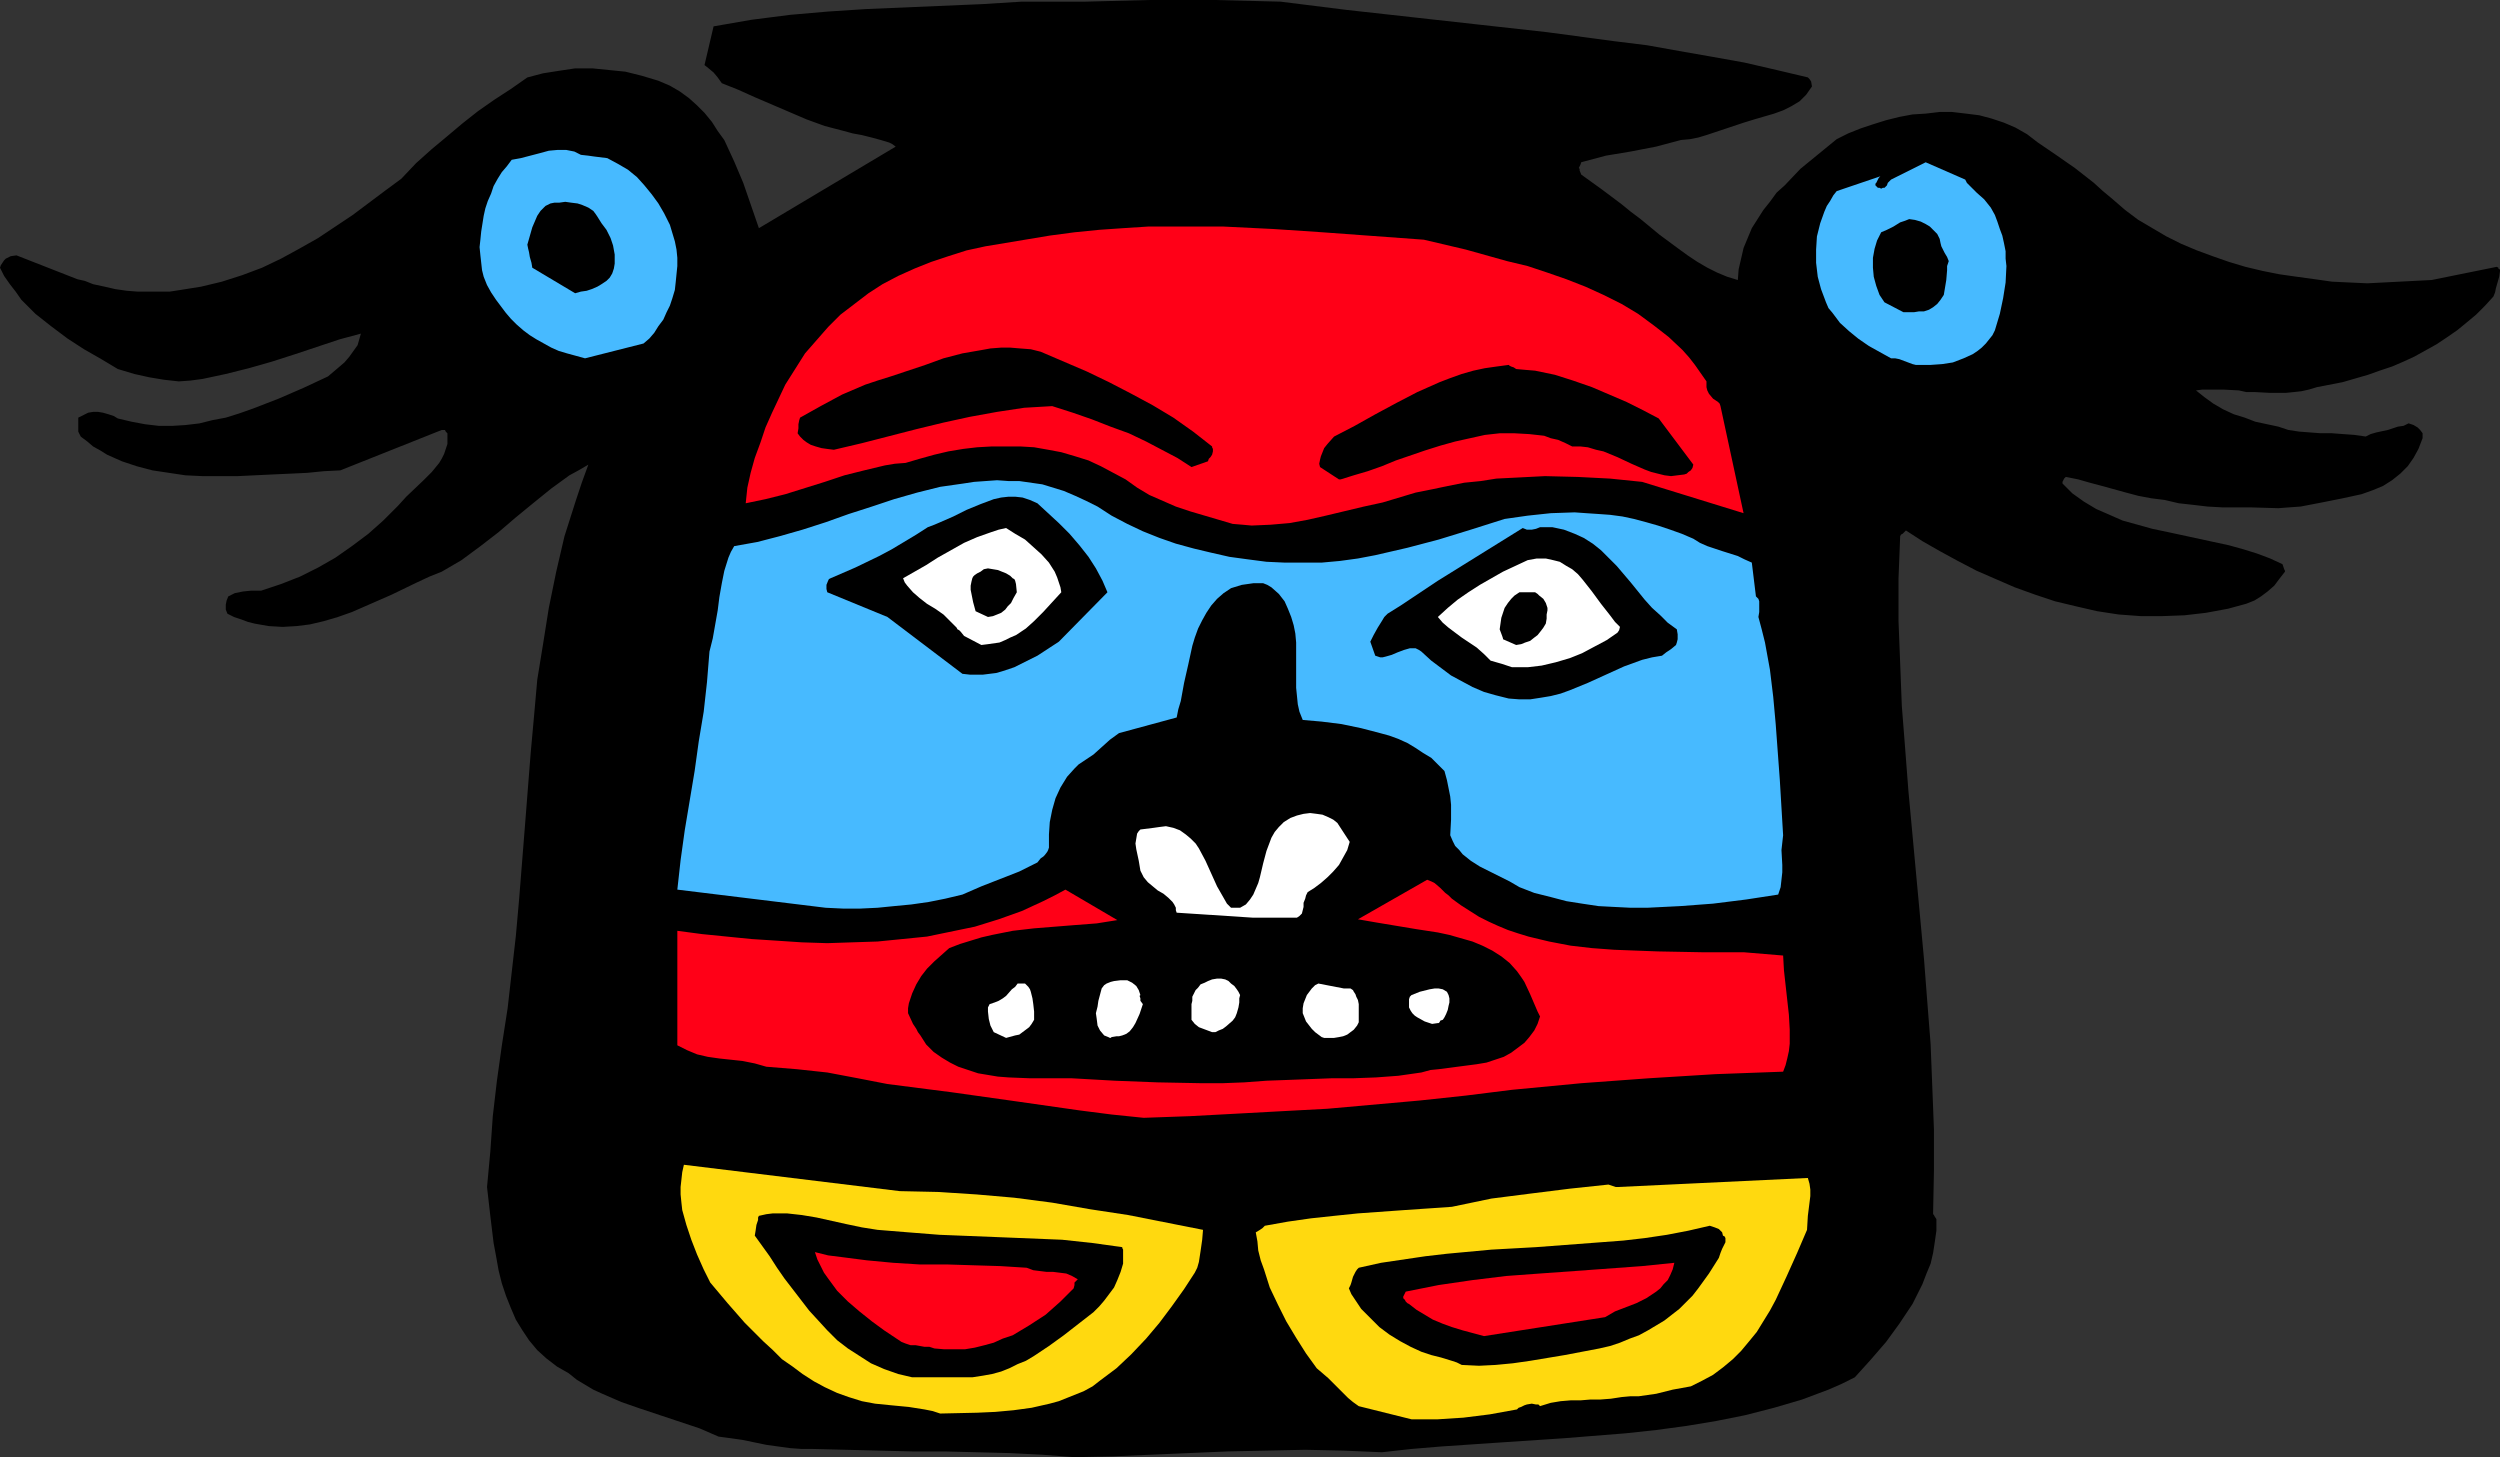 <?xml version="1.0" encoding="UTF-8" standalone="no"?>
<svg
   version="1.0"
   width="129.724mm"
   height="75.613mm"
   id="svg28"
   sodipodi:docname="Figure 16.wmf"
   xmlns:inkscape="http://www.inkscape.org/namespaces/inkscape"
   xmlns:sodipodi="http://sodipodi.sourceforge.net/DTD/sodipodi-0.dtd"
   xmlns="http://www.w3.org/2000/svg"
   xmlns:svg="http://www.w3.org/2000/svg">
  <rect width="100%" height="100%" fill="#333333" stroke="none"/>
  <sodipodi:namedview
     id="namedview28"
     pagecolor="#ffffff"
     bordercolor="#000000"
     borderopacity="0.25"
     inkscape:showpageshadow="2"
     inkscape:pageopacity="0.0"
     inkscape:pagecheckerboard="0"
     inkscape:deskcolor="#d1d1d1"
     inkscape:document-units="mm" />
  <defs
     id="defs1">
    <pattern
       id="WMFhbasepattern"
       patternUnits="userSpaceOnUse"
       width="6"
       height="6"
       x="0"
       y="0" />
  </defs>
  <path
     style="fill:#000000;fill-opacity:1;fill-rule:evenodd;stroke:none"
     d="m 210.726,285.782 7.434,-0.162 15.029,-0.646 7.595,-0.323 7.595,-0.162 7.595,-0.162 7.434,0.162 7.595,0.323 5.818,-0.646 5.818,-0.485 11.958,-0.808 12.12,-0.808 12.12,-0.969 5.979,-0.646 5.979,-0.808 5.818,-0.969 5.656,-1.131 5.656,-1.454 5.494,-1.615 2.586,-0.969 2.586,-0.969 2.586,-1.131 2.586,-1.292 3.07,-3.393 3.07,-3.554 2.586,-3.554 1.293,-1.939 1.293,-1.939 0.97,-1.939 0.97,-1.939 0.808,-2.1 0.808,-1.939 0.485,-2.1 0.323,-2.1 0.323,-2.262 v -2.262 l -0.323,-0.485 -0.162,-0.323 -0.162,-0.162 v -0.162 l 0.162,-8.239 v -8.239 l -0.323,-8.401 -0.323,-8.239 -0.646,-8.239 -0.646,-8.401 -3.07,-33.118 -0.646,-8.401 -0.646,-8.239 -0.323,-8.401 -0.323,-8.239 v -8.401 l 0.323,-8.239 0.162,-0.323 0.323,-0.162 0.646,-0.646 3.232,2.1 3.394,1.939 3.555,1.939 3.717,1.939 3.717,1.615 3.717,1.615 4.04,1.454 3.878,1.292 4.04,0.969 4.202,0.969 4.202,0.646 4.363,0.323 h 4.202 l 4.363,-0.162 4.202,-0.485 4.363,-0.808 1.778,-0.485 1.778,-0.485 1.616,-0.646 1.293,-0.808 1.293,-0.969 1.293,-1.131 0.97,-1.292 1.131,-1.454 v -0.162 l -0.162,-0.323 -0.162,-0.485 -0.162,-0.485 -2.424,-1.131 -2.586,-0.969 -2.586,-0.808 -2.909,-0.808 -5.979,-1.292 -5.979,-1.292 -3.07,-0.646 -2.909,-0.808 -2.909,-0.808 -2.586,-1.131 -2.586,-1.131 -2.424,-1.454 -2.262,-1.616 -1.939,-1.939 v -0.323 l 0.162,-0.323 0.162,-0.323 0.323,-0.323 2.424,0.485 2.262,0.646 2.424,0.646 4.686,1.292 2.424,0.646 2.586,0.485 2.586,0.323 2.747,0.646 2.909,0.323 2.747,0.323 2.909,0.162 h 5.494 l 5.494,0.162 2.101,-0.162 2.262,-0.162 4.202,-0.808 4.04,-0.808 3.717,-0.808 2.262,-0.808 1.939,-0.808 1.778,-1.131 1.616,-1.292 1.454,-1.454 1.131,-1.616 0.97,-1.777 0.808,-2.1 v -0.969 l -0.485,-0.646 -0.485,-0.485 -0.808,-0.485 -0.97,-0.323 -0.97,0.485 -1.131,0.162 -1.939,0.646 -2.262,0.485 -1.131,0.323 -0.97,0.485 -2.262,-0.323 -2.262,-0.162 -2.101,-0.162 h -2.262 l -2.101,-0.162 -2.101,-0.162 -2.101,-0.323 -1.939,-0.646 -2.262,-0.485 -2.262,-0.485 -2.101,-0.808 -2.101,-0.646 -2.101,-0.969 -1.939,-1.131 -1.778,-1.292 -1.616,-1.292 1.293,-0.162 h 1.293 2.747 l 3.07,0.162 1.454,0.323 h 1.616 l 3.07,0.162 h 3.07 l 1.616,-0.162 1.454,-0.162 1.454,-0.323 1.616,-0.485 5.01,-0.969 5.01,-1.454 2.262,-0.808 2.424,-0.808 2.262,-0.969 2.101,-0.969 4.363,-2.423 1.939,-1.292 2.101,-1.454 1.778,-1.454 1.939,-1.616 1.778,-1.777 1.616,-1.777 0.323,-0.808 0.162,-0.808 0.323,-1.131 0.323,-1.131 0.162,-1.131 v -0.162 -0.162 h -0.162 l -0.162,-0.162 v -0.162 l -0.323,-0.162 -12.766,2.585 -12.605,0.646 -3.555,-0.162 -3.394,-0.162 -3.394,-0.485 -3.555,-0.485 -3.394,-0.485 -3.232,-0.646 -3.394,-0.808 -3.232,-0.969 -3.232,-1.131 -3.07,-1.131 -3.07,-1.292 -2.909,-1.454 -2.747,-1.616 -2.747,-1.616 -2.586,-1.939 -2.424,-2.1 -1.939,-1.616 -1.778,-1.616 -3.717,-2.908 -3.717,-2.585 -3.555,-2.423 -2.101,-1.616 -2.262,-1.292 -2.262,-0.969 -2.424,-0.808 -2.424,-0.646 -2.586,-0.323 -2.747,-0.323 h -2.424 l -2.747,0.323 -2.586,0.162 -2.586,0.485 -2.586,0.646 -2.586,0.808 -2.424,0.808 -2.424,0.969 -2.262,1.131 -3.555,2.908 -3.555,2.908 -3.07,3.231 -1.616,1.454 -1.293,1.777 -1.293,1.616 -1.131,1.777 -1.131,1.777 -0.808,1.939 -0.808,1.939 -0.485,2.1 -0.485,2.1 -0.162,2.1 -2.101,-0.646 -1.939,-0.808 -1.939,-0.969 -1.939,-1.131 -1.939,-1.292 -1.778,-1.292 -3.717,-2.746 -3.717,-3.069 -1.939,-1.454 -1.778,-1.454 -3.878,-2.908 -4.04,-2.908 -0.323,-0.808 v -0.323 l -0.162,-0.162 0.162,-0.323 0.162,-0.323 0.162,-0.485 2.424,-0.646 2.424,-0.646 4.848,-0.808 5.01,-0.969 2.424,-0.646 2.424,-0.646 1.778,-0.162 1.616,-0.323 1.616,-0.485 1.454,-0.485 2.909,-0.969 1.454,-0.485 1.454,-0.485 2.101,-0.646 3.878,-1.131 1.778,-0.646 1.616,-0.808 1.616,-0.969 0.646,-0.646 0.646,-0.646 1.131,-1.616 -0.162,-0.969 -0.323,-0.485 -0.323,-0.323 -6.141,-1.454 -6.302,-1.454 -6.302,-1.131 -6.464,-1.131 -6.302,-1.131 L 316.574,8.078 303.323,6.3 290.233,4.847 277.144,3.393 264.054,1.939 251.126,0.323 244.662,0.162 238.198,0 h -12.766 l -12.605,0.323 h -6.302 -6.141 l -7.757,0.485 -7.595,0.323 -7.595,0.323 -7.595,0.323 -7.434,0.485 -7.434,0.646 -7.595,0.969 -3.717,0.646 -3.717,0.646 -1.778,7.593 0.808,0.646 0.97,0.808 0.808,0.969 0.808,1.131 3.232,1.292 3.232,1.454 3.394,1.454 3.394,1.454 3.394,1.454 3.555,1.292 3.717,0.969 1.778,0.485 1.778,0.323 1.939,0.485 1.778,0.485 1.616,0.485 0.646,0.323 0.646,0.485 -26.826,15.993 -3.07,-8.885 -1.778,-4.2 -0.97,-2.1 -0.97,-2.1 -1.293,-1.777 -1.131,-1.777 -1.454,-1.777 -1.454,-1.454 -1.616,-1.454 -1.778,-1.292 -1.939,-1.131 -2.262,-0.969 -3.232,-0.969 -3.232,-0.808 -3.232,-0.323 -3.232,-0.323 h -3.394 l -3.232,0.485 -3.07,0.485 -3.07,0.808 -3.232,2.262 -3.232,2.1 -3.232,2.262 -3.07,2.423 -3.07,2.585 -2.909,2.423 -3.07,2.746 -2.909,3.069 -3.07,2.262 -3.232,2.423 -3.232,2.423 -3.394,2.262 -3.394,2.262 -3.717,2.1 -3.555,1.939 -3.717,1.777 -3.878,1.454 -4.04,1.292 -4.04,0.969 -4.04,0.646 -2.101,0.323 H 31.189 29.088 26.987 l -2.101,-0.162 -2.262,-0.323 -2.101,-0.485 -2.262,-0.485 -0.808,-0.323 -0.808,-0.323 -1.454,-0.323 L 3.232,50.081 2.101,50.242 1.131,50.727 0.808,51.05 0.485,51.534 0.162,52.019 0,52.504 l 0.808,1.616 1.131,1.616 1.131,1.454 1.131,1.616 1.293,1.292 1.454,1.454 3.07,2.423 3.232,2.423 3.232,2.1 3.394,1.939 3.232,1.939 1.616,0.485 1.616,0.485 2.909,0.646 2.909,0.485 2.909,0.323 2.262,-0.162 2.424,-0.323 2.262,-0.485 2.262,-0.485 4.525,-1.131 4.525,-1.292 4.525,-1.454 4.363,-1.454 4.363,-1.454 4.202,-1.131 -0.323,1.131 -0.323,1.131 -0.808,1.131 -0.808,1.131 -0.97,1.131 -1.131,0.969 -2.101,1.777 -4.848,2.262 -4.848,2.1 -5.01,1.939 -2.747,0.969 -2.586,0.808 -2.586,0.485 -2.586,0.646 -2.747,0.323 -2.586,0.162 h -2.586 l -2.747,-0.323 -2.586,-0.485 -2.747,-0.646 -0.808,-0.485 -0.97,-0.323 -1.131,-0.323 -0.97,-0.162 H 18.261 l -0.97,0.162 -0.97,0.485 -0.97,0.485 v 0.808 0.808 1.131 l 0.485,0.969 1.293,0.969 1.131,0.969 1.454,0.808 1.293,0.808 2.909,1.292 2.909,0.969 3.07,0.808 3.232,0.485 3.232,0.485 3.394,0.162 h 3.394 3.394 l 6.787,-0.323 3.555,-0.162 3.394,-0.162 3.232,-0.323 3.232,-0.162 19.877,-7.916 h 0.323 0.323 l 0.162,0.323 0.323,0.323 v 0.969 1.131 l -0.323,0.969 -0.323,0.969 -0.485,0.969 -0.485,0.808 -1.454,1.777 -1.616,1.616 -3.394,3.231 -1.616,1.777 -2.909,2.908 -2.909,2.585 -3.232,2.423 -3.232,2.262 -3.394,1.939 -3.555,1.777 -3.717,1.454 -3.878,1.292 h -1.939 l -1.616,0.162 -1.616,0.323 -0.646,0.323 -0.646,0.323 -0.323,0.808 -0.162,0.808 v 0.969 l 0.323,0.808 1.293,0.646 1.454,0.485 1.293,0.485 1.293,0.323 2.747,0.485 2.747,0.162 2.747,-0.162 2.586,-0.323 2.747,-0.646 2.747,-0.808 2.747,-0.969 2.586,-1.131 5.171,-2.262 5.01,-2.423 2.424,-1.131 2.424,-0.969 1.939,-1.131 1.939,-1.131 3.717,-2.746 3.555,-2.746 3.394,-2.908 3.555,-2.908 3.394,-2.746 3.555,-2.585 1.778,-0.969 1.939,-1.131 -1.293,3.554 -1.131,3.393 -1.131,3.554 -1.131,3.554 -1.616,6.947 -1.454,7.108 -1.131,7.108 -1.131,6.947 -0.646,7.27 -0.646,7.108 -1.131,14.378 -1.131,14.216 -0.646,7.27 -0.808,7.108 -0.808,7.108 -1.131,7.27 -0.97,6.947 -0.808,6.947 -0.485,6.947 -0.646,6.947 0.646,5.654 0.646,5.331 0.485,2.585 0.485,2.746 0.646,2.585 0.808,2.423 0.97,2.423 0.97,2.262 1.293,2.1 1.293,1.939 1.616,1.939 1.778,1.615 2.101,1.615 2.262,1.292 1.616,1.292 1.616,0.969 1.616,0.969 1.778,0.808 3.717,1.615 3.717,1.292 3.878,1.292 3.878,1.292 3.878,1.292 3.717,1.615 2.424,0.323 2.262,0.323 4.686,0.969 4.686,0.646 2.262,0.162 h 2.262 l 12.928,0.323 6.464,0.162 h 6.302 l 12.766,0.323 6.464,0.323 z"
     id="path1" />
  <path
     style="fill:#ffd90f;fill-opacity:1;fill-rule:evenodd;stroke:none"
     d="m 276.82,278.351 h 2.586 2.586 l 5.01,-0.323 5.171,-0.646 5.333,-0.969 0.323,-0.323 0.485,-0.162 0.646,-0.323 0.485,-0.162 0.97,-0.162 0.808,0.162 h 0.485 l 0.323,0.323 2.101,-0.646 1.939,-0.323 1.939,-0.162 h 1.939 l 1.939,-0.162 h 1.939 l 2.101,-0.162 2.101,-0.323 1.778,-0.162 h 1.616 l 3.394,-0.485 3.232,-0.808 3.555,-0.646 2.262,-1.131 2.101,-1.131 1.939,-1.454 1.939,-1.615 1.616,-1.615 1.616,-1.939 1.454,-1.777 1.293,-2.1 1.293,-2.1 1.131,-2.1 2.101,-4.523 2.101,-4.685 1.939,-4.523 0.162,-2.746 0.323,-2.585 0.162,-1.292 v -1.292 l -0.162,-1.131 -0.323,-1.131 -37.33,1.777 h -0.323 l -0.485,-0.162 -0.97,-0.323 -7.595,0.808 -7.757,0.969 -7.595,0.969 -3.878,0.808 -3.878,0.808 -9.373,0.646 -9.05,0.646 -4.686,0.485 -4.525,0.485 -4.525,0.646 -4.525,0.808 -0.485,0.485 -0.485,0.323 -0.808,0.485 0.323,1.777 0.162,1.777 0.485,1.939 0.646,1.777 1.131,3.554 1.616,3.393 1.616,3.231 1.939,3.231 1.939,3.069 2.101,2.908 1.131,0.969 1.131,0.969 1.939,1.939 1.939,1.939 0.97,0.808 1.131,0.808 z"
     id="path2" />
  <path
     style="fill:#ffd90f;fill-opacity:1;fill-rule:evenodd;stroke:none"
     d="m 184.385,277.22 7.272,-0.162 3.555,-0.162 3.555,-0.323 3.555,-0.485 3.555,-0.808 1.778,-0.485 1.616,-0.646 1.616,-0.646 1.616,-0.646 1.778,-0.969 1.454,-1.131 3.232,-2.423 2.909,-2.746 2.909,-3.069 2.586,-3.069 2.424,-3.231 2.424,-3.393 2.101,-3.231 0.485,-0.969 0.323,-1.131 0.323,-2.1 0.323,-2.262 0.162,-1.939 -14.706,-2.908 -7.434,-1.131 -7.434,-1.292 -7.434,-0.969 -7.434,-0.646 -7.595,-0.485 -7.434,-0.162 -42.339,-5.17 -0.323,1.454 -0.162,1.454 -0.162,1.454 v 1.454 l 0.162,1.615 0.162,1.454 0.808,2.908 0.97,2.908 1.131,2.908 1.293,2.908 1.293,2.585 3.394,4.039 3.394,3.877 3.555,3.554 1.939,1.777 1.778,1.777 2.101,1.454 1.939,1.454 2.262,1.454 2.101,1.131 2.424,1.131 2.262,0.808 2.586,0.808 2.586,0.485 3.232,0.323 3.394,0.323 3.07,0.485 1.616,0.323 z"
     id="path3" />
  <path
     style="fill:#000000;fill-opacity:1;fill-rule:evenodd;stroke:none"
     d="m 188.749,270.112 h 1.939 l 2.101,-0.323 1.778,-0.323 1.778,-0.485 1.616,-0.646 1.616,-0.808 1.616,-0.646 1.616,-0.969 2.909,-1.939 2.909,-2.1 2.909,-2.262 1.454,-1.131 1.454,-1.131 1.131,-1.131 0.97,-1.131 0.97,-1.292 0.97,-1.292 0.646,-1.454 0.646,-1.615 0.485,-1.615 v -1.777 -0.646 -0.323 l -0.162,-0.323 v -0.162 l -5.818,-0.808 -5.979,-0.646 -11.958,-0.485 -12.12,-0.485 -6.141,-0.485 -5.979,-0.485 -3.07,-0.485 -3.07,-0.646 -2.909,-0.646 -2.909,-0.646 -2.909,-0.485 -2.909,-0.323 h -1.293 -1.454 l -1.293,0.162 -1.454,0.323 -0.162,0.323 v 0.485 l -0.323,0.969 -0.162,1.131 -0.162,0.969 2.909,4.039 1.454,2.262 1.454,2.1 3.232,4.2 1.616,2.1 1.778,1.939 1.778,1.939 1.939,1.939 2.101,1.615 2.262,1.454 2.262,1.454 2.586,1.131 2.747,0.969 2.747,0.646 z"
     id="path4" />
  <path
     style="fill:#000000;fill-opacity:1;fill-rule:evenodd;stroke:none"
     d="m 286.678,267.689 3.394,0.162 3.232,-0.162 3.394,-0.323 3.394,-0.485 6.787,-1.131 6.787,-1.292 2.101,-0.485 1.939,-0.646 1.939,-0.808 1.778,-0.646 1.778,-0.969 1.616,-0.969 1.616,-0.969 1.454,-1.131 1.454,-1.131 1.293,-1.292 1.293,-1.292 1.131,-1.454 2.101,-2.908 1.939,-3.069 0.323,-0.969 0.323,-0.808 0.323,-0.646 0.323,-0.646 v -0.808 l -0.162,-0.323 -0.323,-0.162 -0.162,-0.646 -0.646,-0.646 -0.808,-0.323 -0.97,-0.323 -4.202,0.969 -4.202,0.808 -4.363,0.646 -4.202,0.485 -8.565,0.646 -8.565,0.646 -8.726,0.485 -8.726,0.808 -4.202,0.485 -4.363,0.646 -4.363,0.646 -4.363,0.969 -0.323,0.323 -0.323,0.485 -0.485,0.969 -0.323,1.131 -0.162,0.485 -0.323,0.646 0.485,1.131 0.646,0.969 1.293,1.939 1.778,1.777 1.778,1.777 1.939,1.454 2.101,1.292 2.101,1.131 2.101,0.969 1.939,0.646 1.939,0.485 2.101,0.646 0.97,0.323 z"
     id="path5" />
  <path
     style="fill:#ff0017;fill-opacity:1;fill-rule:evenodd;stroke:none"
     d="m 183.254,264.458 1.939,0.162 h 2.101 1.939 l 1.939,-0.323 1.939,-0.485 1.778,-0.485 1.778,-0.808 1.939,-0.646 1.616,-0.969 1.616,-0.969 3.232,-2.1 1.454,-1.292 1.454,-1.292 1.293,-1.292 1.293,-1.292 0.162,-0.646 v -0.485 l 0.323,-0.323 0.323,-0.323 -1.131,-0.646 -1.131,-0.485 -1.293,-0.162 -1.293,-0.162 h -1.293 l -1.293,-0.162 -1.293,-0.162 -1.293,-0.485 -5.171,-0.323 -5.333,-0.162 -5.171,-0.162 h -5.333 l -5.171,-0.323 -5.171,-0.485 -5.01,-0.646 -2.586,-0.323 -2.586,-0.646 0.485,1.454 0.646,1.292 0.646,1.292 0.808,1.131 1.778,2.423 2.101,2.1 2.262,1.939 2.424,1.939 2.424,1.777 2.424,1.615 0.97,0.646 0.808,0.323 0.97,0.323 h 0.97 l 1.778,0.323 h 0.97 z"
     id="path6" />
  <path
     style="fill:#ff0017;fill-opacity:1;fill-rule:evenodd;stroke:none"
     d="m 291.041,262.034 23.755,-3.716 1.939,-1.131 4.202,-1.616 1.939,-0.969 1.939,-1.292 0.808,-0.646 0.646,-0.808 0.808,-0.808 0.485,-0.969 0.485,-1.131 0.323,-1.292 -6.302,0.646 -6.626,0.485 -6.626,0.485 -6.787,0.485 -6.626,0.485 -6.626,0.808 -6.626,0.969 -3.232,0.646 -3.232,0.646 -0.162,0.323 -0.162,0.323 -0.162,0.323 v 0.323 l 0.323,0.323 0.162,0.323 0.323,0.323 0.323,0.162 1.454,1.131 1.616,0.969 1.616,0.969 1.939,0.808 1.778,0.646 2.101,0.646 z"
     id="path7" />
  <path
     style="fill:#ff0017;fill-opacity:1;fill-rule:evenodd;stroke:none"
     d="m 224.301,219.224 9.05,-0.323 9.05,-0.485 8.888,-0.485 9.05,-0.485 9.05,-0.808 9.05,-0.808 9.05,-0.969 9.05,-1.131 6.787,-0.646 6.787,-0.646 6.626,-0.485 6.626,-0.485 13.09,-0.808 13.251,-0.485 0.485,-1.292 0.323,-1.292 0.323,-1.454 0.162,-1.454 v -2.746 l -0.162,-2.908 -0.646,-5.816 -0.323,-2.908 -0.162,-2.908 -3.878,-0.323 -3.878,-0.323 h -4.04 -4.202 l -8.565,-0.162 -4.363,-0.162 -4.202,-0.162 -4.363,-0.323 -4.202,-0.485 -4.202,-0.808 -4.04,-0.969 -2.101,-0.646 -1.939,-0.646 -1.939,-0.808 -1.778,-0.808 -1.939,-0.969 -1.778,-1.131 -1.778,-1.131 -1.778,-1.292 -0.646,-0.646 -0.646,-0.485 -0.97,-0.969 -1.131,-0.969 -0.646,-0.323 -0.808,-0.323 -13.574,7.754 3.717,0.646 3.878,0.646 3.878,0.646 4.202,0.646 2.262,0.485 2.262,0.646 2.262,0.646 1.939,0.808 1.939,0.969 1.778,1.131 1.616,1.292 1.454,1.615 0.808,1.131 0.646,0.969 1.131,2.423 0.485,1.131 0.485,1.131 0.485,1.131 0.485,0.969 -0.485,1.454 -0.646,1.292 -0.97,1.292 -0.97,1.131 -1.293,0.969 -1.293,0.969 -1.454,0.808 -1.454,0.485 -1.939,0.646 -1.939,0.323 -3.717,0.485 -3.717,0.485 -1.616,0.162 -1.778,0.485 -4.525,0.646 -4.363,0.323 -4.363,0.162 h -4.202 l -8.565,0.323 -4.363,0.162 -4.363,0.323 -4.202,0.162 h -4.363 l -8.403,-0.162 -8.403,-0.323 -8.565,-0.485 h -4.04 -4.202 l -4.04,-0.162 -2.101,-0.162 -1.939,-0.323 -1.939,-0.323 -1.939,-0.646 -1.939,-0.646 -1.616,-0.808 -1.616,-0.969 -1.616,-1.131 -1.454,-1.454 -1.131,-1.777 -0.485,-0.646 -0.323,-0.646 -0.646,-0.969 -0.97,-2.1 v -0.969 l 0.162,-0.969 0.646,-1.939 0.808,-1.777 0.97,-1.615 1.131,-1.454 1.454,-1.454 1.454,-1.292 1.454,-1.292 2.101,-0.808 2.101,-0.646 2.101,-0.646 2.101,-0.485 4.04,-0.808 4.202,-0.485 4.04,-0.323 4.04,-0.323 4.202,-0.323 4.04,-0.646 -10.181,-5.977 -2.101,1.131 -2.262,1.131 -4.202,1.939 -4.525,1.615 -4.686,1.454 -4.686,0.969 -4.686,0.969 -4.848,0.485 -4.848,0.485 -5.01,0.162 -4.848,0.162 -5.01,-0.162 -4.848,-0.323 -5.01,-0.323 -4.848,-0.485 -4.848,-0.485 -4.848,-0.646 v 22.455 l 0.97,0.485 0.97,0.485 1.939,0.808 2.101,0.485 2.262,0.323 4.525,0.485 2.424,0.485 2.262,0.646 5.979,0.485 5.979,0.646 5.979,1.131 5.818,1.131 6.302,0.808 6.302,0.808 12.605,1.777 12.443,1.777 6.302,0.808 z"
     id="path8" />
  <path
     style="fill:#ffffff;fill-opacity:1;fill-rule:evenodd;stroke:none"
     d="m 197.313,203.553 1.778,-0.485 0.808,-0.162 0.646,-0.485 0.646,-0.485 0.646,-0.485 0.485,-0.646 0.485,-0.808 v -1.615 l -0.162,-1.454 -0.162,-1.131 -0.323,-1.292 -0.162,-0.485 -0.323,-0.485 -0.323,-0.323 -0.323,-0.323 h -1.454 l -0.485,0.646 -0.646,0.485 -1.131,1.292 -0.646,0.485 -0.808,0.485 -0.808,0.323 -0.97,0.323 -0.323,0.646 v 0.808 l 0.162,1.454 0.323,1.292 0.646,1.292 z"
     id="path9" />
  <path
     style="fill:#ffffff;fill-opacity:1;fill-rule:evenodd;stroke:none"
     d="m 217.998,203.392 0.97,-0.162 h 0.485 l 0.646,-0.162 0.808,-0.323 0.646,-0.485 0.646,-0.808 0.485,-0.808 0.808,-1.777 0.646,-1.939 -0.485,-0.646 v -0.485 l -0.162,-0.485 0.162,-0.162 -0.323,-0.969 -0.485,-0.808 -0.808,-0.646 -0.97,-0.485 h -1.293 l -1.293,0.162 -0.646,0.162 -0.808,0.323 -0.485,0.323 -0.485,0.646 -0.646,2.423 -0.162,1.131 -0.323,1.292 0.162,1.131 0.162,1.292 0.485,0.969 0.808,0.969 0.808,0.323 0.323,0.162 h 0.162 z"
     id="path10" />
  <path
     style="fill:#ffffff;fill-opacity:1;fill-rule:evenodd;stroke:none"
     d="m 260.014,203.553 h 1.616 l 0.97,-0.162 0.808,-0.162 0.808,-0.323 0.646,-0.485 0.646,-0.485 0.646,-0.808 0.323,-0.646 v -0.323 -0.162 -1.454 -1.615 l -0.162,-0.808 -0.323,-0.646 -0.162,-0.485 -0.323,-0.485 -0.162,-0.323 -0.485,-0.323 h -0.646 -0.646 l -5.01,-0.969 -0.646,0.323 -0.646,0.646 -0.485,0.646 -0.485,0.646 -0.323,0.808 -0.323,0.808 -0.162,0.969 v 0.969 l 0.323,0.808 0.323,0.808 1.131,1.454 0.646,0.646 0.646,0.485 0.646,0.485 0.485,0.162 z"
     id="path11" />
  <path
     style="fill:#ffffff;fill-opacity:1;fill-rule:evenodd;stroke:none"
     d="m 237.713,202.422 h 0.646 l 0.646,-0.323 0.808,-0.323 0.646,-0.485 1.293,-1.131 0.485,-0.646 0.323,-0.808 0.323,-1.131 0.162,-0.969 v -0.808 l 0.162,-0.646 -0.323,-0.646 -0.323,-0.485 -0.485,-0.646 -0.646,-0.485 -0.485,-0.485 -0.646,-0.323 -0.808,-0.162 h -0.808 l -0.97,0.162 -0.808,0.323 -0.646,0.323 -0.808,0.323 -0.485,0.646 -0.485,0.485 -0.323,0.646 -0.323,0.646 v 0.808 l -0.162,0.646 v 0.969 2.1 l 0.646,0.808 0.808,0.646 1.293,0.485 z"
     id="path12" />
  <path
     style="fill:#ffffff;fill-opacity:1;fill-rule:evenodd;stroke:none"
     d="m 281.992,200.645 h 0.162 l 0.162,-0.162 0.162,-0.323 0.485,-0.162 0.323,-0.485 0.323,-0.646 0.323,-0.808 0.162,-0.808 0.162,-0.646 v -0.808 l -0.162,-0.646 -0.323,-0.646 -0.808,-0.485 -0.808,-0.162 h -0.808 l -0.97,0.162 -1.939,0.485 -0.808,0.323 -0.808,0.323 -0.323,0.323 -0.162,0.485 v 0.646 0.969 l 0.323,0.646 0.323,0.485 0.485,0.485 0.485,0.323 1.454,0.808 1.454,0.485 z"
     id="path13" />
  <path
     style="fill:#ffffff;fill-opacity:1;fill-rule:evenodd;stroke:none"
     d="m 245.632,179.967 h 8.726 l 0.485,-0.323 0.485,-0.485 0.162,-0.646 0.162,-0.646 v -0.808 l 0.323,-0.808 0.162,-0.646 0.323,-0.646 1.293,-0.808 1.293,-0.969 1.293,-1.131 1.131,-1.131 1.131,-1.292 0.808,-1.454 0.808,-1.454 0.485,-1.615 -2.424,-3.716 -0.808,-0.646 -0.97,-0.485 -1.131,-0.485 -1.131,-0.162 -1.293,-0.162 -1.293,0.162 -1.293,0.323 -1.293,0.485 -1.293,0.808 -0.97,0.969 -0.808,0.969 -0.646,1.131 -0.485,1.292 -0.485,1.292 -0.646,2.423 -0.646,2.746 -0.323,1.131 -0.485,1.131 -0.485,1.131 -0.646,0.969 -0.808,0.969 -1.131,0.646 h -1.778 l -0.808,-0.808 -0.646,-1.131 -1.293,-2.262 -2.262,-5.008 -1.293,-2.423 -0.646,-0.969 -0.97,-0.969 -0.97,-0.808 -1.131,-0.808 -1.293,-0.485 -1.454,-0.323 -1.293,0.162 -1.131,0.162 -1.293,0.162 -1.293,0.162 -0.323,0.323 -0.323,0.485 -0.162,0.969 -0.162,0.969 0.162,1.131 0.485,2.262 0.162,0.969 0.162,0.969 0.323,0.646 0.323,0.646 0.808,0.969 0.97,0.808 0.97,0.808 1.131,0.646 0.97,0.808 0.808,0.808 0.323,0.485 0.323,0.646 v 0.485 l 0.162,0.485 z"
     id="path14" />
  <path
     style="fill:#47baff;fill-opacity:1;fill-rule:evenodd;stroke:none"
     d="m 161.923,178.028 3.394,0.162 h 3.394 l 3.394,-0.162 3.232,-0.323 3.394,-0.323 3.394,-0.485 3.232,-0.646 3.394,-0.808 3.717,-1.615 3.717,-1.454 3.717,-1.454 3.555,-1.777 0.646,-0.808 0.485,-0.323 0.323,-0.323 0.485,-0.646 0.162,-0.323 0.162,-0.485 v -2.585 l 0.162,-2.423 0.485,-2.423 0.646,-2.262 0.97,-2.1 1.293,-2.1 1.454,-1.615 0.808,-0.808 0.97,-0.646 0.97,-0.646 0.97,-0.646 1.616,-1.454 1.616,-1.454 1.778,-1.292 11.312,-3.069 0.323,-1.615 0.485,-1.615 0.646,-3.554 0.808,-3.554 0.808,-3.716 0.485,-1.615 0.646,-1.777 0.808,-1.615 0.808,-1.454 0.97,-1.454 1.131,-1.292 1.293,-1.131 1.454,-0.969 2.101,-0.646 1.131,-0.162 1.131,-0.162 h 0.97 0.97 l 0.808,0.323 0.808,0.485 1.454,1.292 1.131,1.454 0.646,1.454 0.646,1.615 0.485,1.615 0.323,1.615 0.162,1.777 v 1.777 3.554 3.554 l 0.162,1.615 0.162,1.615 0.323,1.454 0.646,1.615 3.717,0.323 3.878,0.485 3.878,0.808 3.717,0.969 1.778,0.485 1.778,0.646 1.778,0.808 1.616,0.969 1.454,0.969 1.616,0.969 1.293,1.292 1.293,1.292 0.485,1.777 0.323,1.615 0.323,1.615 0.162,1.616 v 2.908 l -0.162,3.069 0.485,1.131 0.485,0.969 0.808,0.808 0.646,0.808 1.616,1.292 1.778,1.131 1.939,0.969 3.878,1.939 1.939,1.131 2.909,1.131 3.232,0.808 3.07,0.808 3.07,0.485 3.232,0.485 3.07,0.162 3.232,0.162 h 3.232 l 6.464,-0.323 6.464,-0.485 6.464,-0.808 6.302,-0.969 0.485,-1.454 0.162,-1.454 0.162,-1.454 v -1.454 l -0.162,-2.908 0.162,-1.454 0.162,-1.454 -0.646,-10.824 -0.808,-10.985 -0.485,-5.331 -0.646,-5.331 -0.97,-5.331 -0.646,-2.585 -0.646,-2.423 0.162,-0.969 v -0.808 -1.292 l -0.162,-0.485 -0.485,-0.485 -0.808,-6.624 -1.454,-0.646 -1.293,-0.646 -3.07,-0.969 -2.909,-0.969 -1.454,-0.646 -1.293,-0.808 -2.262,-0.969 -2.262,-0.808 -2.424,-0.808 -2.262,-0.646 -2.424,-0.646 -2.262,-0.485 -2.424,-0.323 -2.262,-0.162 -2.424,-0.162 -2.262,-0.162 -4.686,0.162 -4.525,0.485 -4.525,0.646 -6.626,2.1 -6.302,1.939 -6.141,1.616 -6.302,1.454 -3.394,0.646 -3.555,0.485 -3.555,0.323 h -3.717 -3.555 l -3.555,-0.162 -3.717,-0.485 -3.555,-0.485 -3.555,-0.808 -3.394,-0.808 -3.555,-0.969 -3.232,-1.131 -3.232,-1.292 -3.07,-1.454 -3.07,-1.615 -2.747,-1.777 -2.262,-1.131 -2.101,-0.969 -2.262,-0.969 -2.101,-0.646 -2.101,-0.646 -2.262,-0.323 -2.262,-0.323 h -2.101 l -2.262,-0.162 -2.262,0.162 -2.262,0.162 -2.101,0.323 -4.525,0.646 -4.525,1.131 -4.525,1.292 -4.363,1.454 -4.525,1.454 -4.525,1.615 -4.525,1.454 -4.525,1.292 -4.363,1.131 -4.525,0.808 -0.646,1.131 -0.485,1.131 -0.808,2.585 -0.485,2.423 -0.485,2.746 -0.323,2.585 -0.485,2.746 -0.485,2.746 -0.646,2.585 -0.485,5.977 -0.646,5.816 -0.97,5.816 -0.808,5.816 -0.97,5.816 -0.97,5.816 -0.808,5.816 -0.646,5.816 z"
     id="path15" />
  <path
     style="fill:#000000;fill-opacity:1;fill-rule:evenodd;stroke:none"
     d="m 295.889,136.995 2.101,0.162 h 2.101 l 2.101,-0.323 1.939,-0.323 1.939,-0.485 1.778,-0.646 3.555,-1.454 3.555,-1.615 3.555,-1.616 1.778,-0.646 1.778,-0.646 1.939,-0.485 1.939,-0.323 0.808,-0.646 0.485,-0.323 0.485,-0.323 0.97,-0.808 0.162,-0.485 0.162,-0.646 v -0.969 l -0.162,-0.969 -1.778,-1.292 -1.454,-1.454 -1.616,-1.454 -1.454,-1.616 -2.747,-3.393 -2.747,-3.231 -1.616,-1.615 -1.454,-1.454 -1.616,-1.292 -1.778,-1.131 -1.778,-0.808 -2.101,-0.808 -2.262,-0.485 h -1.131 -1.293 l -0.808,0.323 -0.808,0.162 h -0.97 l -0.808,-0.323 -16.645,10.339 -4.848,3.231 -2.424,1.615 -2.586,1.616 -0.646,0.646 -0.485,0.808 -0.808,1.292 -0.808,1.454 -0.646,1.292 0.97,2.746 0.485,0.162 0.485,0.162 h 0.485 l 0.646,-0.162 1.131,-0.323 1.131,-0.485 1.293,-0.485 1.131,-0.323 h 0.646 0.485 l 0.646,0.323 0.485,0.323 1.939,1.777 1.939,1.454 1.939,1.454 2.101,1.131 2.101,1.131 2.262,0.969 2.262,0.646 z"
     id="path16" />
  <path
     style="fill:#000000;fill-opacity:1;fill-rule:evenodd;stroke:none"
     d="m 188.749,132.148 1.454,0.162 h 1.293 1.293 l 1.293,-0.162 1.293,-0.162 1.131,-0.323 2.424,-0.808 2.262,-1.131 2.262,-1.131 4.202,-2.746 9.534,-9.693 -0.485,-1.131 -0.485,-1.131 -1.293,-2.423 -1.454,-2.262 -1.778,-2.262 -1.939,-2.262 -2.101,-2.1 -2.101,-1.939 -2.101,-1.939 -1.454,-0.646 -1.454,-0.485 -1.454,-0.162 h -1.293 l -1.454,0.162 -1.454,0.323 -1.293,0.485 -1.293,0.485 -2.747,1.131 -2.586,1.292 -2.586,1.131 -1.131,0.485 -1.293,0.485 -2.262,1.454 -2.424,1.454 -2.424,1.454 -2.424,1.292 -4.686,2.262 -4.848,2.1 -0.323,0.162 -0.162,0.323 -0.323,0.808 v 0.808 l 0.162,0.646 11.797,4.847 z"
     id="path17" />
  <path
     style="fill:#ffffff;fill-opacity:1;fill-rule:evenodd;stroke:none"
     d="m 296.536,130.856 h 3.07 l 2.747,-0.323 2.747,-0.646 2.747,-0.808 2.424,-0.969 2.424,-1.292 2.424,-1.292 2.101,-1.454 0.323,-0.485 0.162,-0.646 -0.97,-0.969 -0.97,-1.292 -1.778,-2.262 -1.778,-2.423 -1.778,-2.262 -0.97,-1.131 -1.131,-0.969 -1.131,-0.646 -1.293,-0.808 -1.293,-0.323 -1.454,-0.323 h -1.778 l -1.778,0.323 -4.848,2.262 -2.262,1.292 -2.262,1.292 -2.262,1.454 -2.101,1.454 -1.939,1.616 -1.939,1.777 0.97,1.131 1.131,0.969 2.586,1.939 2.909,1.939 1.454,1.292 1.293,1.292 1.131,0.323 1.131,0.323 0.97,0.323 z"
     id="path18" />
  <path
     style="fill:#ffffff;fill-opacity:1;fill-rule:evenodd;stroke:none"
     d="m 192.465,126.494 1.293,-0.162 1.131,-0.162 1.131,-0.162 1.131,-0.485 0.97,-0.485 1.131,-0.485 1.939,-1.292 1.616,-1.454 1.778,-1.777 3.555,-3.877 -0.162,-0.969 -0.323,-0.969 -0.323,-0.969 -0.485,-1.131 -1.131,-1.777 -1.454,-1.615 -1.616,-1.454 -1.616,-1.454 -1.939,-1.131 -1.778,-1.131 -1.454,0.323 -1.454,0.485 -2.747,0.969 -2.586,1.131 -2.586,1.454 -2.586,1.454 -2.262,1.454 -2.262,1.292 -2.262,1.292 0.323,0.808 0.485,0.646 1.131,1.292 1.293,1.131 1.454,1.131 1.616,0.969 1.616,1.131 1.293,1.292 1.293,1.292 0.162,0.323 0.323,0.162 0.323,0.323 0.646,0.808 z"
     id="path19" />
  <path
     style="fill:#000000;fill-opacity:1;fill-rule:evenodd;stroke:none"
     d="m 297.344,126.494 0.97,-0.162 0.808,-0.323 0.97,-0.323 0.808,-0.646 0.646,-0.485 0.646,-0.808 0.485,-0.646 0.485,-0.808 0.162,-0.969 v -0.808 l 0.162,-0.808 V 119.224 l -0.162,-0.485 -0.162,-0.485 -0.485,-0.808 -0.808,-0.646 -0.323,-0.323 -0.485,-0.323 h -3.07 l -0.97,0.646 -0.646,0.646 -0.646,0.808 -0.646,0.969 -0.323,0.969 -0.323,0.969 -0.162,1.131 -0.162,1.131 0.485,1.292 0.162,0.485 v 0.162 0 z"
     id="path20" />
  <path
     style="fill:#000000;fill-opacity:1;fill-rule:evenodd;stroke:none"
     d="m 193.758,121.001 0.97,-0.162 0.808,-0.323 0.808,-0.323 0.808,-0.646 0.485,-0.646 0.646,-0.646 0.485,-0.969 0.646,-1.131 -0.162,-1.615 -0.162,-0.646 -0.162,-0.323 -0.323,-0.162 -0.485,-0.485 -0.808,-0.485 -0.808,-0.323 -0.808,-0.323 -0.97,-0.162 -0.97,-0.162 -0.808,0.162 -0.646,0.485 -0.646,0.323 -0.485,0.323 -0.323,0.323 -0.162,0.323 -0.162,0.646 -0.162,0.808 v 0.808 l 0.162,0.808 0.323,1.615 0.485,1.777 z"
     id="path21" />
  <path
     style="fill:#ff0017;fill-opacity:1;fill-rule:evenodd;stroke:none"
     d="m 241.753,102.746 1.939,0.162 1.778,0.162 3.717,-0.162 3.717,-0.323 3.555,-0.646 3.555,-0.808 7.434,-1.777 3.717,-0.808 3.232,-0.969 3.232,-0.969 3.232,-0.646 3.07,-0.646 3.232,-0.646 3.232,-0.323 3.07,-0.485 3.232,-0.162 6.302,-0.323 6.464,0.162 6.302,0.323 6.302,0.646 19.877,6.139 -4.525,-21.002 -0.162,-0.485 -0.323,-0.323 -0.97,-0.646 -0.808,-0.969 -0.323,-0.646 -0.162,-0.646 V 74.798 l -2.262,-3.231 -1.131,-1.454 -1.293,-1.454 -2.747,-2.585 -2.909,-2.262 -3.07,-2.262 -3.232,-1.939 -3.555,-1.777 -3.555,-1.616 -3.717,-1.454 -3.717,-1.292 -3.878,-1.292 -4.04,-0.969 -8.08,-2.262 -8.242,-1.939 -19.877,-1.454 -9.696,-0.646 -9.858,-0.485 h -9.696 -4.848 l -5.01,0.323 -4.686,0.323 -4.848,0.485 -4.848,0.646 -4.848,0.808 -3.878,0.646 -3.878,0.646 -3.717,0.808 -3.555,1.131 -3.394,1.131 -3.232,1.292 -3.232,1.454 -3.07,1.616 -2.747,1.777 -2.747,2.1 -2.747,2.1 -2.424,2.423 -2.262,2.585 -2.262,2.585 -1.939,3.069 -1.939,3.069 -1.293,2.746 -1.293,2.746 -1.293,2.908 -0.97,2.908 -1.131,3.069 -0.808,2.908 -0.646,2.908 -0.323,3.069 3.878,-0.808 3.878,-0.969 7.757,-2.423 3.878,-1.292 3.878,-0.969 4.04,-0.969 1.939,-0.323 2.101,-0.162 2.747,-0.808 2.909,-0.808 2.747,-0.646 2.909,-0.485 2.747,-0.323 2.909,-0.162 h 2.747 2.747 l 2.747,0.162 2.747,0.485 2.586,0.485 2.747,0.808 2.586,0.808 2.424,1.131 2.424,1.292 2.424,1.292 2.262,1.616 2.424,1.454 2.586,1.131 2.586,1.131 2.909,0.969 2.747,0.808 z"
     id="path22" />
  <path
     style="fill:#000000;fill-opacity:1;fill-rule:evenodd;stroke:none"
     d="m 262.923,94.022 2.586,-0.808 2.747,-0.808 2.747,-0.969 2.747,-1.131 5.656,-1.939 3.07,-0.969 2.909,-0.808 2.909,-0.646 2.909,-0.646 2.909,-0.323 h 2.909 l 2.909,0.162 2.909,0.323 1.293,0.485 1.454,0.323 1.454,0.646 1.293,0.646 h 1.616 l 1.454,0.162 1.616,0.485 1.454,0.323 2.747,1.131 2.747,1.292 2.586,1.131 1.293,0.485 1.293,0.323 1.293,0.323 1.293,0.162 1.293,-0.162 1.293,-0.162 0.485,-0.162 0.323,-0.323 0.485,-0.323 0.323,-0.485 0.162,-0.646 -6.787,-9.047 -3.07,-1.616 -3.232,-1.616 -3.394,-1.454 -3.394,-1.454 -3.717,-1.292 -3.555,-1.131 -3.878,-0.808 -1.939,-0.162 -1.778,-0.162 -0.485,-0.323 -0.485,-0.162 -0.323,-0.162 -0.162,-0.162 -2.424,0.323 -2.262,0.323 -2.262,0.485 -2.262,0.646 -2.262,0.808 -2.101,0.808 -4.363,1.939 -4.04,2.1 -4.202,2.262 -4.04,2.262 -4.04,2.1 -1.293,1.454 -0.646,0.808 -0.323,0.808 -0.323,0.808 -0.162,0.646 -0.162,0.808 0.162,0.646 3.717,2.423 z"
     id="path23" />
  <path
     style="fill:#000000;fill-opacity:1;fill-rule:evenodd;stroke:none"
     d="m 233.673,91.599 3.232,-1.131 0.162,-0.485 0.323,-0.323 0.323,-0.485 0.162,-0.646 V 88.045 l -0.162,-0.323 v -0.162 l -3.717,-2.908 -3.878,-2.746 -4.04,-2.423 -4.202,-2.262 -4.363,-2.262 -4.363,-2.1 -9.05,-3.877 -1.939,-0.485 -2.101,-0.162 -1.939,-0.162 h -1.778 l -2.101,0.162 -1.778,0.323 -3.717,0.646 -3.717,0.969 -3.555,1.292 -3.394,1.131 -3.394,1.131 -2.586,0.808 -2.424,0.808 -2.262,0.969 -2.262,0.969 -4.202,2.262 -4.04,2.262 -0.162,0.485 -0.162,0.808 v 0.808 l -0.162,0.969 0.485,0.646 0.646,0.646 0.646,0.485 0.808,0.485 0.97,0.323 1.131,0.323 1.131,0.162 1.293,0.162 5.494,-1.292 10.666,-2.746 5.333,-1.292 5.171,-1.131 5.333,-0.969 5.333,-0.808 2.747,-0.162 2.747,-0.162 4.04,1.292 3.717,1.292 3.717,1.454 3.555,1.292 3.394,1.616 3.07,1.616 3.07,1.616 z"
     id="path24" />
  <path
     style="fill:#47baff;fill-opacity:1;fill-rule:evenodd;stroke:none"
     d="m 376.528,71.567 h 2.101 l 2.262,-0.162 2.101,-0.323 2.101,-0.808 1.778,-0.808 0.97,-0.646 0.808,-0.646 0.808,-0.808 0.646,-0.808 0.646,-0.808 0.485,-0.969 0.97,-3.231 0.646,-3.069 0.485,-3.069 0.162,-3.231 -0.162,-1.454 v -1.454 l -0.323,-1.616 -0.323,-1.454 -0.485,-1.292 -0.485,-1.454 -0.485,-1.292 -0.808,-1.454 -0.646,-0.808 -0.646,-0.808 -1.454,-1.292 -1.293,-1.292 -0.646,-0.646 -0.323,-0.646 -7.757,-3.393 -6.787,3.393 -0.323,0.323 -0.323,0.323 -0.162,0.485 -0.485,0.485 h -0.323 l -0.323,0.162 -0.323,-0.162 h -0.323 l -0.323,-0.323 -0.162,-0.162 v -0.323 l 0.162,-0.162 0.323,-0.646 0.162,-0.323 0.323,-0.323 -8.565,2.908 -0.646,0.808 -0.646,1.131 -0.646,0.969 -0.485,1.131 -0.808,2.262 -0.646,2.585 -0.162,2.585 v 2.585 l 0.323,2.746 0.646,2.423 0.485,1.292 0.485,1.292 0.485,1.131 0.808,0.969 1.454,1.939 1.778,1.616 1.778,1.454 2.101,1.454 4.363,2.423 h 0.808 l 0.808,0.162 1.293,0.485 1.293,0.485 0.646,0.162 z"
     id="path25" />
  <path
     style="fill:#47baff;fill-opacity:1;fill-rule:evenodd;stroke:none"
     d="m 114.736,70.274 11.474,-2.908 1.131,-0.969 0.97,-1.131 0.808,-1.292 0.97,-1.292 0.646,-1.454 0.646,-1.292 0.485,-1.454 0.485,-1.616 0.162,-1.454 0.162,-1.616 0.162,-1.616 V 50.565 l -0.162,-1.616 -0.323,-1.616 -0.485,-1.616 -0.485,-1.616 -1.131,-2.262 -1.131,-1.939 -1.293,-1.777 -1.454,-1.777 -1.454,-1.616 -1.778,-1.454 -1.939,-1.131 -2.101,-1.131 -1.293,-0.162 -1.293,-0.162 -1.131,-0.162 -1.454,-0.162 -0.646,-0.323 -0.646,-0.323 -0.808,-0.162 -0.808,-0.162 h -1.616 l -1.778,0.162 -1.778,0.485 -3.717,0.969 -1.778,0.323 -0.97,1.292 -0.97,1.131 -0.808,1.292 -0.808,1.454 -0.485,1.454 -0.646,1.454 -0.485,1.454 -0.323,1.454 -0.485,3.069 -0.162,1.616 -0.162,1.454 0.162,1.616 0.162,1.454 0.162,1.454 0.323,1.292 0.646,1.616 0.808,1.454 0.97,1.454 0.97,1.292 0.97,1.292 0.97,1.131 1.131,1.131 1.293,1.131 1.293,0.969 1.293,0.808 1.454,0.808 1.454,0.808 1.454,0.646 1.616,0.485 1.778,0.485 z"
     id="path26" />
  <path
     style="fill:#000000;fill-opacity:1;fill-rule:evenodd;stroke:none"
     d="m 373.296,61.227 h 2.101 l 0.97,-0.162 h 0.97 l 0.97,-0.323 0.808,-0.485 0.808,-0.646 0.646,-0.808 0.646,-0.969 0.162,-0.969 0.323,-1.939 0.162,-1.939 v -0.808 l 0.323,-0.969 -0.323,-0.808 -0.485,-0.808 -0.485,-0.969 -0.162,-0.323 -0.162,-0.646 -0.162,-0.808 -0.485,-0.969 -0.646,-0.646 -0.808,-0.808 -0.808,-0.485 -0.97,-0.485 -1.131,-0.323 -1.131,-0.162 -0.808,0.323 -0.97,0.323 -1.293,0.808 -1.293,0.646 -1.131,0.485 -0.808,1.616 -0.485,1.616 -0.323,1.777 v 1.939 l 0.162,1.777 0.485,1.777 0.646,1.777 0.97,1.454 z"
     id="path27" />
  <path
     style="fill:#000000;fill-opacity:1;fill-rule:evenodd;stroke:none"
     d="m 112.797,57.512 1.131,-0.323 1.131,-0.162 0.97,-0.323 1.131,-0.485 0.808,-0.485 0.97,-0.646 0.646,-0.646 0.485,-0.808 0.323,-0.969 0.162,-0.969 v -0.808 -0.969 l -0.323,-1.777 -0.485,-1.454 -0.808,-1.616 -0.97,-1.292 -0.808,-1.292 -0.323,-0.485 -0.485,-0.646 -0.97,-0.646 -1.131,-0.485 -0.97,-0.323 -1.293,-0.162 -1.131,-0.162 -1.131,0.162 h -0.97 l -0.808,0.162 -0.97,0.485 -0.97,0.969 -0.646,0.969 -0.485,1.131 -0.485,1.131 -0.323,1.131 -0.646,2.262 0.162,0.808 0.162,0.646 0.162,0.969 0.323,1.131 0.162,0.969 z"
     id="path28" />
</svg>
